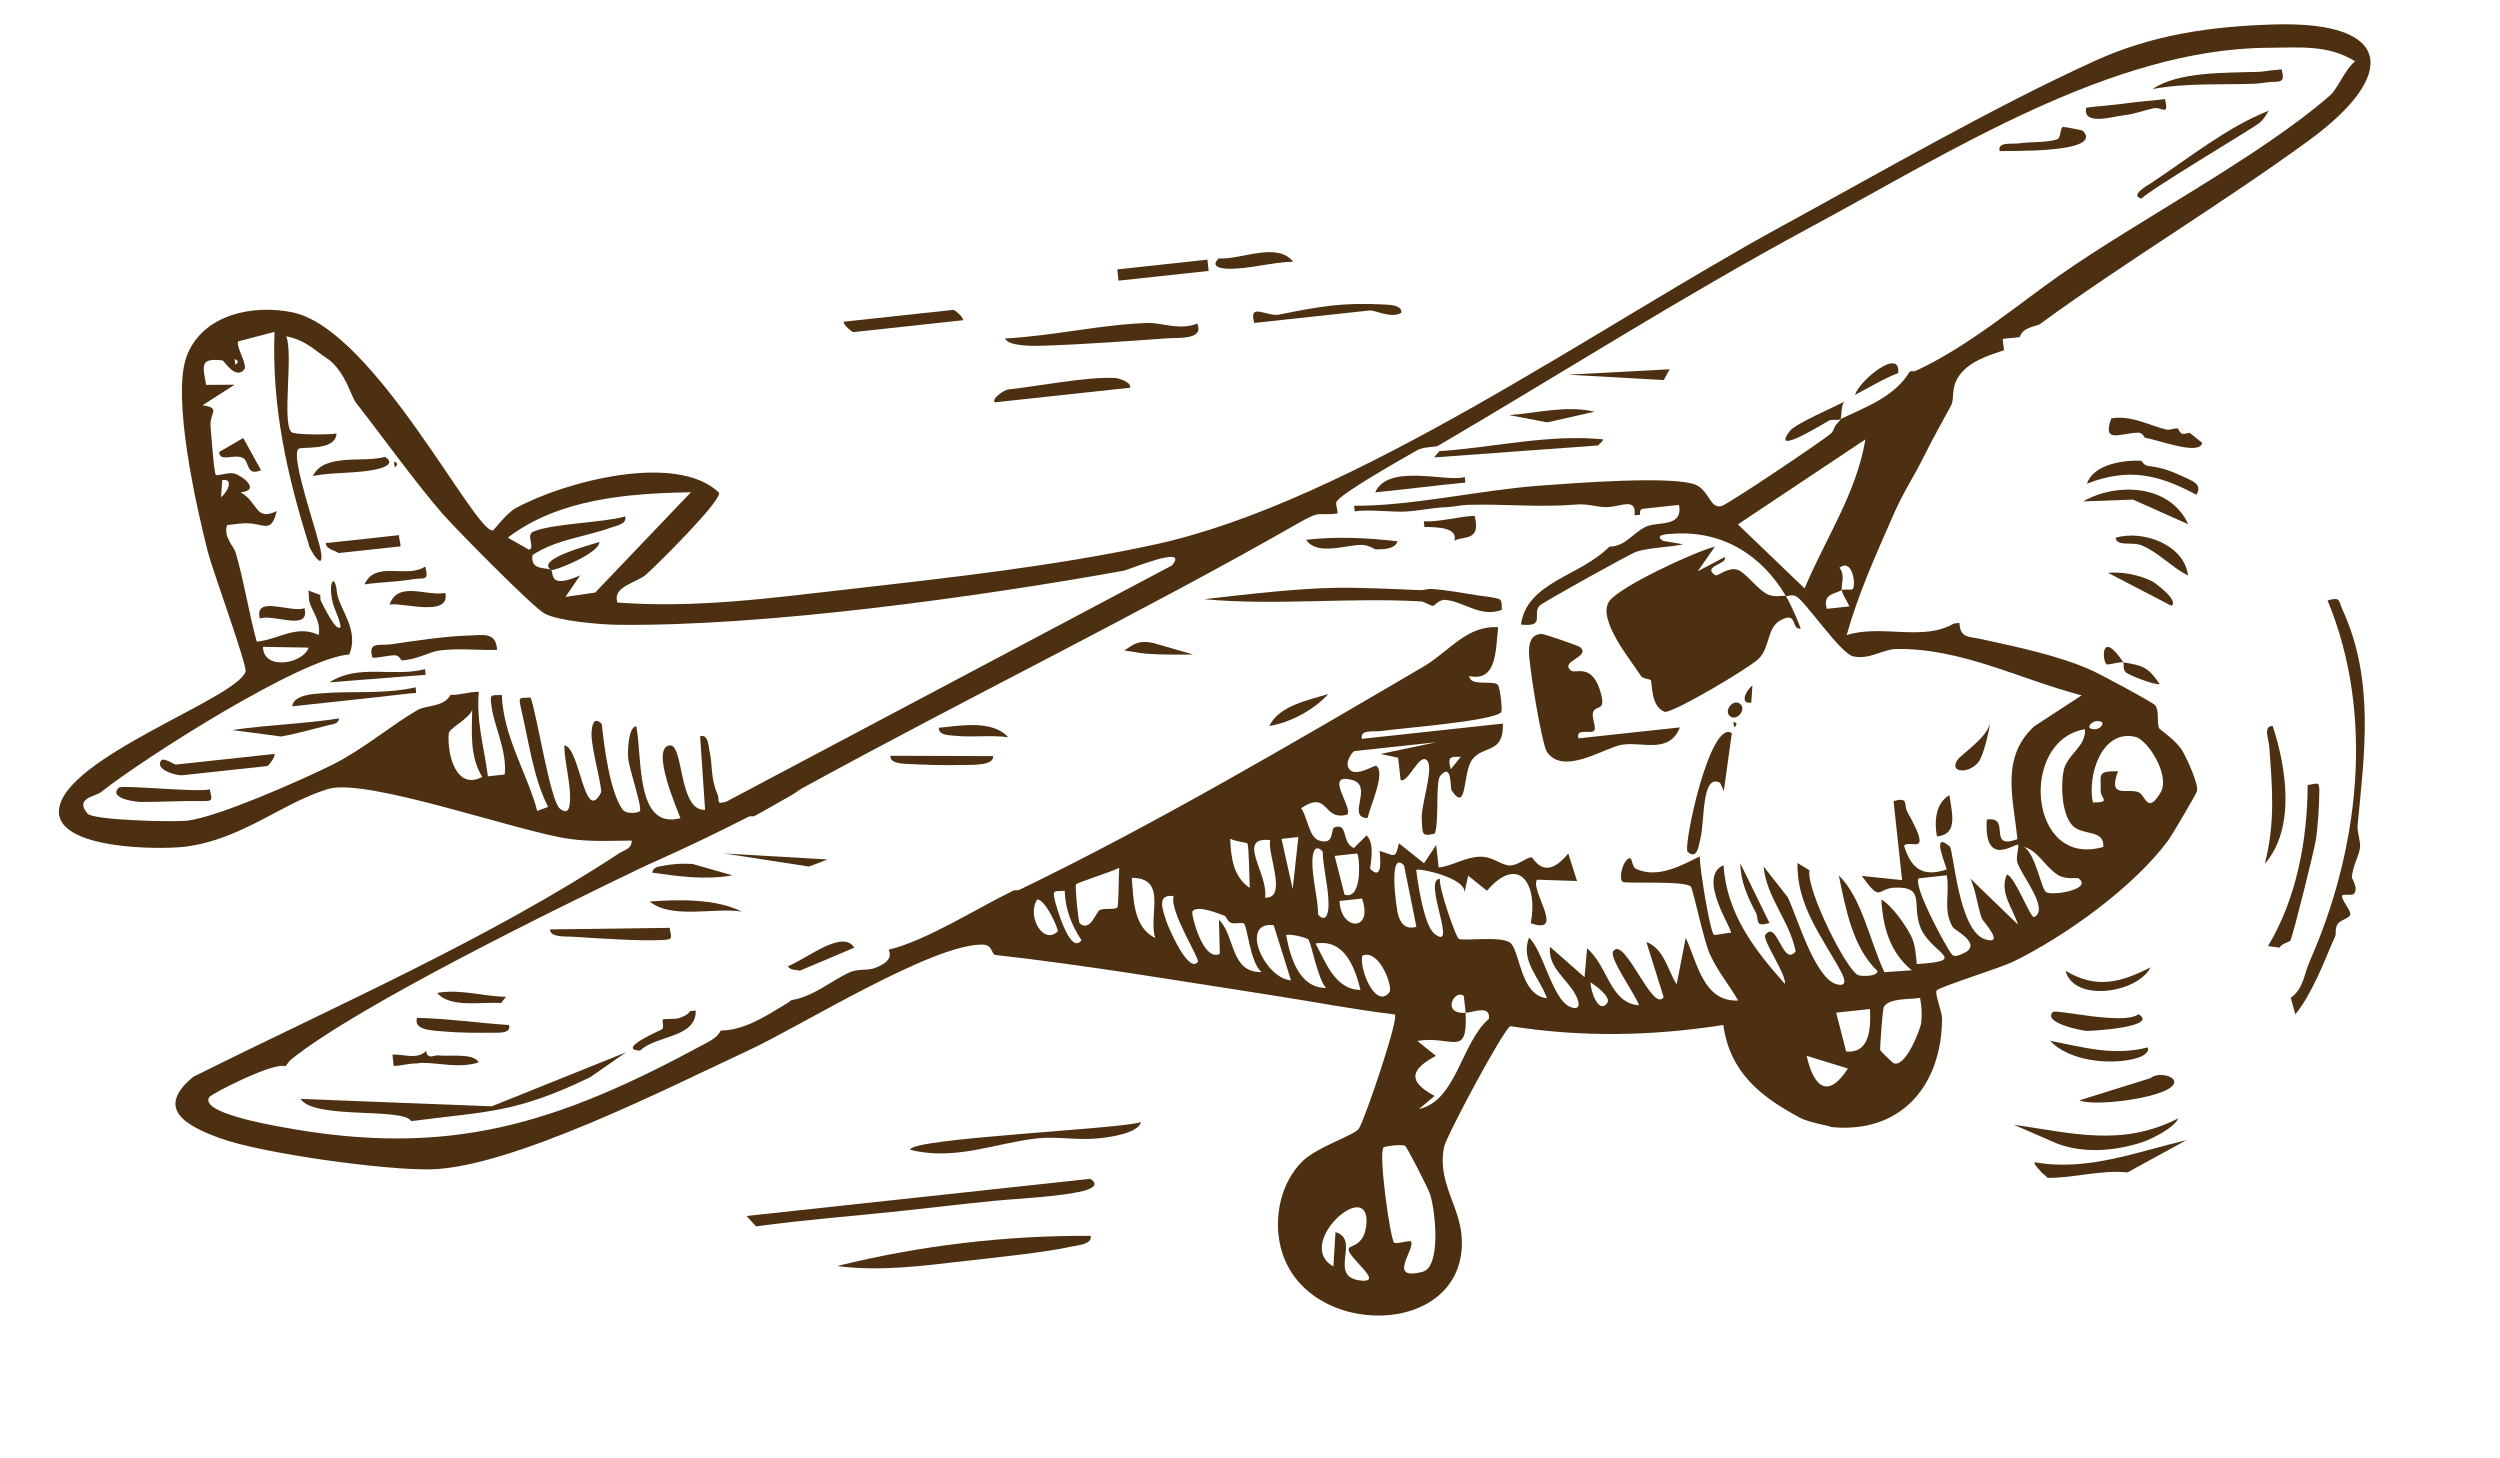 <svg width="144" height="84" viewBox="0 0 144 84" fill="none" xmlns="http://www.w3.org/2000/svg">
<path d="M106.231 23.139C106.019 23.428 106.103 23.902 106.011 24.149C105.852 24.225 105.534 24.144 105.361 24.219C105.233 24.276 101.847 26.407 103.126 24.793C103.435 24.404 105.715 23.412 106.231 23.139Z" fill="#4C3011"/>
<path d="M117.564 18.63C117.271 18.842 116.524 18.802 116.335 19.42C116.23 19.422 116.117 19.444 116.01 19.456C115.792 19.479 115.576 19.486 115.363 19.525C115.367 19.742 115.41 19.957 115.433 20.172C114.507 20.483 113.348 20.831 112.782 21.741C112.367 22.407 112.586 22.971 112.384 23.352C111.821 24.405 111.377 25.16 110.837 26.251C110.217 27.508 109.654 28.292 109.045 29.686C108.059 31.939 107.032 34.203 106.369 36.582C108.357 35.943 110.782 36.963 112.536 35.916C112.645 35.917 112.752 35.879 112.861 35.88C112.914 36.772 113.415 36.656 114.051 36.797C116.075 37.246 118.582 37.744 120.56 38.648C120.999 38.85 124.03 40.465 124.147 40.633C124.389 40.985 124.212 41.57 124.364 41.944C124.4 42.033 125.341 42.621 125.721 43.274C125.976 43.713 126.65 45.179 126.545 45.578C126.503 45.734 125.084 48.145 124.906 48.385C122.905 51.096 118.985 53.916 115.947 55.399C115.248 55.74 111.683 56.855 111.553 57.05C111.423 57.245 111.866 58.239 111.862 58.697C111.834 62.539 109.494 65.307 105.497 64.921C105.431 64.852 104.214 64.668 103.698 64.392C101.43 63.181 99.646 61.789 99.263 59.04C95.102 59.683 91.155 59.755 87.003 59.109C86.624 59.226 83.3 65.456 83.176 66.071C82.77 68.094 84.098 69.456 84.197 71.316C84.506 77.157 75.009 77.217 73.75 71.771C73.361 70.094 73.777 68.129 75.005 66.905C75.86 66.056 78.024 65.389 78.269 65.014C78.603 64.511 80.589 58.678 80.345 58.432C77.957 58.148 75.593 57.686 73.227 57.321C67.998 56.512 62.593 55.597 57.355 55.007C57.083 54.977 57.199 54.415 56.59 54.409C53.687 54.374 46.156 59.087 43.117 60.5C38.588 62.607 29.515 67.23 24.841 67.354C22.238 67.422 15.064 66.439 12.658 65.555C10.72 64.844 8.902 63.863 11.132 62.025C19.17 58.013 28.157 54.09 35.648 49.158C35.937 48.969 36.4 48.902 36.384 48.418C35.165 48.428 33.979 48.493 32.766 48.316C29.734 47.874 21.096 44.784 18.903 45.445C16.226 46.254 13.975 48.335 10.695 48.765C9.243 48.955 3.183 48.94 3.398 46.641C3.68 43.626 13.636 40.242 14.142 38.688C14.253 38.344 12.247 32.864 11.974 31.796C11.319 29.24 9.876 22.851 10.752 20.521C11.665 18.085 14.616 17.523 16.859 17.994C21.548 18.98 27.316 30.647 28.378 30.552C28.468 30.542 29.134 29.58 29.714 29.264C32.445 27.769 38.945 26.011 41.416 28.377C41.555 28.865 37.893 32.485 37.228 33.083C36.67 33.584 35.257 33.766 35.562 34.706C40.013 35.041 44.358 34.456 48.791 33.95C54.499 33.3 60.828 32.606 66.557 31.356C77.913 28.876 92.127 18.75 102.673 13.005C108.388 9.888 114.829 6.158 120.685 3.497C123.981 2 127.319 1.521 130.968 1.409C137.918 1.2 138.099 4.362 133.004 8.079C127.91 11.795 122.591 14.96 117.563 18.62L117.564 18.63ZM82.858 25.666C82.673 25.774 82.014 25.704 81.582 25.958C80.834 26.397 77.135 28.46 76.972 28.928C76.924 29.065 77.063 29.379 77.042 29.578C75.796 29.733 76.18 29.333 74.716 30.172C65.853 35.239 55.559 40.273 46.24 45.386C46.001 45.517 45.811 45.679 45.625 45.782C44.912 46.178 44.171 46.622 43.459 47.002C43.369 47.048 43.225 46.991 43.134 47.037C41.364 47.935 39.64 48.769 37.827 49.58C37.498 49.727 37.213 49.853 36.888 50.01C32.175 52.275 20.585 57.933 16.734 61.054C16.622 61.145 16.548 61.308 16.444 61.414C15.772 61.158 12.162 63.002 12.043 63.208C11.53 64.092 15.503 64.78 16.157 64.903C25.865 66.727 32.058 64.749 40.61 60.117C40.971 59.923 41.316 59.745 41.515 59.362C42.801 59.338 43.913 58.649 44.98 58.001C45.215 57.861 45.358 57.786 45.595 57.606C46.894 57.393 47.867 56.486 48.955 56C49.416 55.796 49.977 55.903 50.322 55.78C50.828 55.6 51.451 55.306 51.191 54.7C53.355 54.19 56.374 52.256 58.378 51.296C58.471 51.253 58.609 51.307 58.703 51.261C66.547 47.474 74.789 42.616 81.956 38.419C83.483 37.524 84.479 36.01 86.294 36.129C86.144 37.388 86.245 39.3 84.628 38.939C84.688 39.58 86.035 39.145 86.282 39.457C86.415 39.627 86.546 40.921 86.473 41.014C86.086 41.536 80.637 41.944 79.547 42.108C79.149 42.167 78.315 41.991 78.448 42.556L86.565 41.678C86.625 43.45 85.448 42.897 84.8 43.749C84.23 44.501 84.537 46.907 83.607 45.519C83.525 45.396 83.652 43.867 82.953 44.698C82.677 45.028 82.902 47.353 82.644 48.013C81.817 48.24 81.958 47.929 81.896 47.262C81.811 46.387 82.634 44.237 82.192 43.795C81.749 43.353 81.156 45.07 80.678 44.941L80.532 43.645L79.529 43.428L82.74 42.752L78.031 43.261C77.905 43.275 77.544 43.804 77.634 44.12C77.869 44.952 79.171 44.039 79.27 44.11C79.829 44.507 78.931 46.389 78.771 47.12C77.52 47.104 79.145 45.264 77.879 44.925C76.22 44.48 77.945 46.505 77.605 46.92C76.156 47.317 76.574 45.467 74.939 46.554C75.311 47.02 75.385 48.219 75.965 48.409C76.906 48.722 76.624 47.733 76.869 47.654C77.678 47.382 77.247 48.537 77.984 48.848L78.717 48.118C79.266 48.664 78.861 49.993 78.934 50.06C79.752 50.85 79.438 49.066 79.478 49.015C80.359 49.285 80.367 49.514 80.578 48.571L82.021 49.727L82.725 48.668L82.865 49.968C83.697 49.871 84.41 49.357 85.267 49.346C86.012 49.335 86.493 49.865 86.975 49.852C87.457 49.839 87.868 49.417 88.206 49.377C88.336 49.363 88.924 50.881 90.332 49.16L90.836 50.746L88.533 50.67C88.105 51.242 90.213 53.9 88.173 53.177C88.607 50.872 87.466 49.197 85.647 51.307L84.566 50.438L84.35 51.447C84.525 50.571 81.673 49.975 81.576 50.11C81.675 50.938 82.026 53.3 82.62 53.778C84.024 54.908 81.918 50.632 82.939 50.62C82.864 51.145 83.853 53.963 84.016 54.071C84.246 54.227 86.354 53.9 86.958 54.282C87.561 54.664 87.528 57.343 89.107 57.498C88.714 56.36 87.557 55.355 88.069 54.007C88.898 54.749 89.42 57.632 90.477 58.011C91.062 58.22 90.991 57.748 90.752 57.3C90.264 56.38 89.157 55.74 89.276 54.534L91.27 56.284L91.416 54.628C92.639 55.663 92.705 57.76 94.404 57.908C94.248 57.346 92.659 55.171 92.917 54.795C93.567 53.843 95.201 58.41 95.825 57.432L94.831 54.259C95.863 54.647 96.057 55.895 96.575 56.7L97.097 54.017C97.77 55.444 98.105 57.725 100.117 57.629C99.554 56.654 99.023 56.084 98.504 54.999C98.142 54.236 97.53 51.249 97.393 51.073C97.106 50.703 93.616 50.919 93.464 50.794C93.233 50.599 93.439 49.646 93.815 49.445C94.051 49.321 93.948 49.92 94.259 50.057C95.475 50.603 96.814 49.88 97.901 49.328C97.901 49.969 98.484 53.657 98.724 53.838C98.799 53.893 99.428 53.726 99.695 53.73C99.851 53.592 97.705 50.52 99.274 49.837C99.46 52.615 101.026 54.671 102.811 56.674C102.896 56.09 101.477 54.123 101.684 53.847C102.364 52.935 102.683 55.731 103.43 54.802C103.085 53.035 101.74 51.691 101.587 49.916L102.978 51.685C103.529 52.859 104.532 56.324 105.771 56.686C106.395 56.868 106.28 56.414 106.046 55.976C104.98 53.994 103.471 52.165 103.537 49.709L104.227 50.127C103.998 51.177 106.42 56.037 107.067 56.181C107.299 56.231 108.101 56.257 108.149 55.942C106.704 54.554 106.31 52.335 105.917 50.434C107.239 51.685 107.724 54.289 108.543 55.998L110.116 55.888C108.866 54.849 108.451 53.411 108.367 51.813C108.983 52.161 109.773 53.298 110.08 53.916C110.332 54.421 110.347 54.988 110.409 55.53C113.599 55.33 111.116 54.928 110.573 53.304C110.146 52.032 110.885 51.054 109.118 51.13C108.084 51.176 108.384 52.035 107.237 50.453L109.561 50.694L109.069 46.149C109.987 45.882 109.622 46.336 109.875 46.788C111.379 49.479 110.022 48.301 109.675 48.713C110.086 50.049 110.747 50.533 112.122 50.086C112.178 50.027 111.144 47.765 112.303 48.754C112.531 48.947 112.798 53.665 114.368 54.113C115.521 54.439 114.204 53.053 114.152 52.904C113.888 52.163 113.827 51.328 113.489 50.599L116.235 53.257C115.962 52.34 115.139 51.423 115.597 50.367C116.099 50.537 116.957 52.939 117.177 52.82C118.053 52.35 116.455 50.462 116.2 49.684C116.097 49.367 116.323 48.721 116.234 48.658C116.081 48.547 114.26 50.045 114.44 47.209C115.885 46.977 114.421 49.005 116.202 48.333C115.975 45.987 115.208 43.664 117.164 41.842L119.903 40.053C116.372 39.137 112.967 37.319 109.22 37.382C108.472 37.394 107.664 38.017 106.744 37.807C106 37.638 103.98 34.615 103.448 34.344C103.194 34.217 102.973 34.365 102.868 34.334C103.17 34.844 103.512 35.639 103.725 36.211C103.142 36.293 103.574 35.181 102.568 35.721C101.757 36.157 101.963 37.305 101.29 37.953C100.742 38.479 96.511 41.001 95.904 41.007C95.064 40.72 95.177 39.33 95.088 39.182C95.048 39.111 94.626 39.104 94.516 38.932C93.918 37.997 91.944 35.633 92.711 34.61C93.34 33.773 97.555 31.802 98.78 31.485L97.79 32.907L99.338 32.089C99.574 32.481 98 32.602 98.796 33.127C98.941 33.223 99.507 32.653 100.064 32.813C100.559 32.956 101.285 34.042 101.891 34.266C102.309 34.421 102.681 34.275 102.864 34.328C101.46 31.952 99.209 30.561 96.408 30.742C96.14 30.758 95.214 30.766 95.789 31.155L96.957 31.351C96.135 31.528 95.044 31.534 94.271 31.772C93.931 31.878 88.942 34.653 88.702 34.869C88.198 35.322 89.099 36.141 87.608 35.974C87.948 33.521 90.995 33.211 92.705 31.485C93.624 31.477 94.032 30.713 94.787 30.346C95.484 30.008 96.945 30.415 96.712 29.082L94.603 29.31C94.445 29.37 94.444 29.509 94.475 29.65L94.151 29.685C94.274 28.58 93.314 29.239 92.456 29.211C91.905 29.191 91.418 29.004 90.796 29.061C88.705 29.238 86.646 29.02 84.558 29.078C84.126 29.092 83.691 29.205 83.259 29.218C82.505 29.241 81.742 29.422 80.988 29.464C80.233 29.506 79.314 29.366 78.356 29.42C78.248 29.425 78.139 29.447 78.031 29.455L77.996 29.13C81.248 29.163 85.327 28.216 88.709 27.972C90.48 27.843 96.617 27.354 97.755 27.964C98.456 28.338 98.522 29.317 99.159 29.15C99.539 29.05 104.849 25.478 105.438 24.99C105.631 24.828 105.638 24.623 105.736 24.491C105.821 24.373 105.977 24.261 106.025 24.131C107.46 23.447 109.132 22.858 110.001 21.404C110.095 21.36 110.232 21.411 110.326 21.368C113.29 20.019 116.258 17.522 118.653 15.843C123.13 12.703 130.245 8.975 134.229 5.478C134.643 5.114 135.077 3.989 135.655 3.529C134.095 2.563 132.474 2.742 130.647 2.752C121.616 2.801 112.257 8.796 104.28 13.09C97.014 17.002 89.894 21.539 82.876 25.651L82.858 25.666ZM17.794 31.384C16.522 27.34 15.645 23.392 15.813 19.116L13.716 19.665C13.57 19.927 14.271 21.029 14.075 21.277C13.574 21.906 12.902 20.772 12.819 20.762C11.496 20.599 11.68 21.052 11.87 22.169L13.516 22.159L11.671 23.341C12.762 23.516 12.054 23.747 12.129 24.593C12.17 25.036 12.324 27.278 12.438 27.358C12.54 27.429 13.146 27.195 13.47 27.269C13.928 27.374 15.065 28.247 13.857 28.355C14.893 28.939 14.683 30.04 15.937 29.441C15.602 30.819 15.208 30.092 14.05 30.142C13.726 30.157 13.397 30.216 13.075 30.247C12.865 30.944 13.471 31.477 13.575 31.833C14.066 33.51 14.325 35.273 14.787 36.959C16.056 36.838 17.069 35.963 18.355 36.573C18.506 35.814 17.974 35.211 17.823 34.661C17.768 34.46 17.812 34.202 17.752 34.012L18.437 34.266C18.484 34.36 18.427 34.501 18.472 34.591C18.61 34.856 19.384 36.485 19.619 36.108C19.544 35.531 19.233 35.12 19.122 34.521C18.918 33.422 19.312 33.025 19.412 34.161C19.582 35.152 20.691 36.265 20.123 37.697C17.391 37.874 8.293 43.663 5.828 45.619C5.465 45.908 4.296 45.953 5.036 46.862C5.347 47.246 9.988 47.366 10.816 47.266C12.575 47.056 17.415 44.913 19.165 44.04C20.915 43.167 22.581 41.737 24.077 40.882C24.535 40.622 25.576 40.736 25.953 40.022C26.452 40.05 27.054 39.84 27.578 39.846C27.43 41.585 27.881 43.019 28.104 44.717L29.072 44.612C29.213 43.203 28.449 41.856 28.299 40.593C28.223 39.947 28.288 40.065 28.905 40.028C28.996 42.448 30.33 44.45 30.946 46.708L31.572 46.479C30.706 44.797 30.45 42.636 29.988 40.703C29.837 40.069 30.012 40.227 30.562 40.178C30.944 41.221 31.68 46.079 32.242 46.567C32.746 47.003 32.827 46.471 32.837 46.017C32.856 45.041 32.519 43.927 32.503 42.93C33.42 43.051 33.645 47.533 34.616 45.657C34.722 45.451 34.047 43.075 34.071 42.257C34.084 41.806 34.194 41.212 34.666 41.71C34.79 42.982 35.128 45.592 35.85 46.615C36.079 46.938 36.779 46.813 36.852 46.727C37.017 46.525 36.252 44.339 36.185 43.696C36.152 43.383 36.159 41.9 36.647 41.824C37.012 43.59 36.572 47.815 39.193 47.128C38.987 46.562 37.462 43.071 38.575 42.934C39.393 42.833 39.072 46.74 40.613 46.645L40.326 42.41C40.801 42.27 40.804 42.963 40.876 43.297C41.054 44.119 40.917 44.805 41.334 45.766C41.482 46.105 41.183 46.377 41.853 46.166L67.501 32.572C68.575 31.322 64.981 32.828 64.739 32.871C56.294 34.392 44.055 36.09 35.563 35.988C34.588 35.975 32.134 35.777 31.349 35.33C30.652 34.931 26.222 30.437 25.467 29.565C23.836 27.68 21.919 24.995 20.509 23.204C20.242 22.865 20.033 21.875 19.289 21.038C18.997 20.712 18.855 20.674 18.569 20.459C17.871 19.936 17.392 19.55 16.485 19.369C16.908 20.366 16.228 24.354 16.786 24.886C16.965 25.057 18.939 25.044 19.385 24.973C19.318 26.025 17.326 25.692 17.18 25.862C16.731 26.39 18.331 30.793 18.489 31.795C18.677 32.981 17.901 31.77 17.777 31.383L17.794 31.384ZM13.517 20.683L13.553 21.008C13.752 20.878 13.74 20.767 13.517 20.683ZM12.799 27.657L12.734 28.64C13.195 28.255 13.429 27.53 12.799 27.657ZM31.744 32.831C31.921 32.953 31.533 33.985 33.414 33.141L32.572 34.382L34.281 34.132L39.8 28.351C36.181 28.423 32.209 28.715 29.251 30.967L30.466 31.661C30.847 31.594 30.279 30.81 30.71 30.625C31.831 30.146 34.711 30.117 36.009 29.747C36.136 30.197 35.485 30.28 35.169 30.397C33.691 30.931 32.071 31.06 30.671 31.968C30.542 32.905 31.477 32.65 31.747 32.831C30.75 32.183 34.352 31.297 34.525 31.219C34.518 31.887 31.881 32.918 31.747 32.831L31.744 32.831ZM107.448 25.309L100.104 30.205L103.945 33.892C105.138 31.032 106.933 28.418 107.448 25.305L107.448 25.309ZM17.776 37.303L15.148 37.258C15.167 38.65 17.466 38.234 17.776 37.303ZM27.779 44.752C27.052 43.591 27.176 42.184 27.2 40.883C27.044 41.39 25.875 41.944 25.848 42.242C25.744 43.352 26.226 45.561 27.779 44.752ZM106.089 33.992C105.613 34.248 104.987 34.2 105.222 35.069L106.519 34.929C106.405 34.603 106.157 34.347 106.089 33.992C106.235 33.914 106.676 34.014 106.732 33.92C106.9 33.622 106.695 32.149 105.952 32.699C106.312 33.14 106.031 33.673 106.092 33.995L106.089 33.992ZM84.139 43.594C83.45 43.573 83.398 43.641 83.562 44.31L84.139 43.594ZM121.031 41.575C120.55 41.39 120.185 41.874 120.418 41.963C120.899 42.148 121.264 41.665 121.031 41.575ZM120.09 42.002C116.268 42.649 116.845 50.048 121.152 48.781C121.209 47.723 119.94 48.182 119.349 47.523C118.759 46.863 118.693 45.253 118.859 44.413C119.045 43.456 120.182 43.001 120.09 42.002ZM123.012 42.449C121.063 41.969 120.217 44.664 120.55 46.223C121.641 46.223 120.988 45.988 121.001 45.559C121.022 44.6 120.768 44.407 121.999 44.426C121.385 46.037 122.533 45.374 123.189 45.635C123.57 45.788 123.689 46.945 124.446 45.654C125.03 44.663 123.711 42.62 123.012 42.449ZM71.847 48.572C71.807 48.536 71.101 48.455 70.859 48.31C70.906 49.39 71.022 50.488 71.984 51.144C71.966 50.804 71.942 48.66 71.847 48.575L71.847 48.572ZM73.161 48.387C71.154 48.186 73.086 50.338 72.866 51.706C74.19 51.763 72.99 49.204 73.161 48.387ZM74.786 48.214L73.815 48.319L74.459 51.202L74.786 48.214ZM64.469 49.987C64.068 50.201 62.055 50.833 61.978 50.943C61.913 51.036 62.105 53.116 62.191 53.188C62.796 53.702 63.133 52.528 63.344 52.42C63.612 52.282 64.219 52.42 64.36 52.27C64.44 52.186 64.429 50.383 64.469 49.987ZM76.188 49.049C75.732 48.566 75.601 49.119 75.594 49.6C75.574 50.572 75.908 51.689 75.927 52.687C76.384 53.17 76.515 52.617 76.522 52.136C76.542 51.164 76.207 50.046 76.188 49.049ZM66.546 54.029C66.109 52.785 67.289 50.56 65.192 50.566C65.287 51.779 65.277 53.424 66.546 54.029ZM78.173 49.16L76.876 49.3L77.447 51.536C78.524 51.867 78.302 49.264 78.173 49.16ZM61.328 51.309C60.762 51.364 60.612 51.2 60.753 51.835C60.816 52.111 61.624 55.054 62.293 54.16C61.73 53.301 61.352 52.355 61.328 51.313L61.328 51.309ZM60.923 53.648C61 53.57 60.224 51.8 59.745 51.809C59.12 52.751 60.091 54.464 60.923 53.648ZM80.874 49.854C79.936 48.871 80.442 52.392 80.525 52.679C80.686 53.227 80.975 53.554 81.584 53.383L80.874 49.854ZM67.6 51.614C66.589 51.48 66.982 52.434 67.181 53.06C67.276 53.365 68.446 56.125 68.999 55.401C69.123 55.24 67.331 52.446 67.603 51.614L67.6 51.614ZM70.55 52.752C70.126 52.607 68.993 52.121 68.684 52.487C68.582 52.609 69.293 55.445 70.26 54.94L70.213 52.979C71.16 53.895 70.849 56.036 72.675 55.993C72.027 55.528 71.845 53.358 71.653 53.195C71.541 53.098 71.066 53.265 70.85 53.127C70.684 53.02 70.608 52.772 70.55 52.755L70.55 52.752ZM78.453 51.756L77.16 51.896C77.205 53.623 79.126 53.695 78.453 51.756ZM73.363 53.289C71.382 53.06 72.811 56.34 74.361 56.469L73.363 53.289ZM119.707 50.587C119.657 50.553 118.964 50.674 118.532 50.395C117.773 49.906 117.365 48.96 116.563 48.784C117.247 49.121 117.569 51.246 117.868 51.394C118.299 51.611 120.589 51.202 119.707 50.584L119.707 50.587ZM75.366 54.121C75.27 54 74.184 53.743 74.083 53.872C74.313 55.116 74.816 56.909 76.377 56.905C75.879 56.344 75.557 54.37 75.362 54.122L75.366 54.121ZM78.365 57.019C78.039 55.736 77.457 54.063 75.778 54.346C76.349 55.399 76.891 57.007 78.365 57.019ZM112.131 50.417L110.513 50.592C110.226 51.07 111.805 53.972 112.181 54.593C112.461 55.052 112.472 55.209 113.109 54.907C114.229 54.375 112.585 53.583 112.48 53.403C111.897 52.418 112.322 51.484 112.134 50.416L112.131 50.417ZM80.021 57.168C80.271 56.862 79.445 54.64 78.48 55.041C78.246 55.68 79.205 58.167 80.021 57.168ZM84.418 58.337C84.402 58.013 84.341 57.688 84.313 57.365C83.778 56.946 82.994 58.428 84.418 58.337C84.553 60.988 83.627 59.625 81.637 59.956L82.71 60.816C81.275 61.586 81.022 62.264 82.634 63.125L81.733 63.88C83.906 63.398 84.154 60.068 85.763 58.681C85.846 57.864 84.894 58.308 84.414 58.337L84.418 58.337ZM92.57 57.784C92.828 57.441 91.94 56.794 91.618 56.582C91.614 57.128 92.092 58.418 92.57 57.784ZM110.6 57.479C110.032 57.58 108.794 57.464 108.501 58.015C108.444 58.123 108.275 60.301 108.302 60.485C108.307 60.537 109.008 61.208 109.056 61.229C109.724 61.574 110.629 59.3 110.668 58.869C110.712 58.397 110.683 57.94 110.596 57.476L110.6 57.479ZM107.711 58.12L105.764 58.33L106.338 60.566C107.739 60.694 107.758 59.137 107.711 58.12ZM106.437 61.545L104.064 60.815C104.467 62.629 105.298 63.322 106.437 61.545ZM80.926 65.999C80.76 65.892 79.758 66.02 79.694 66.089C79.38 66.439 80.086 71.392 80.299 71.573C80.415 71.669 80.996 71.481 81.244 71.49C81.651 71.788 79.781 73.828 81.941 73.256C83.034 72.967 82.674 69.662 82.358 68.747C82.252 68.442 81.057 66.083 80.93 65.998L80.926 65.999ZM77.695 71.894C77.785 71.729 78.626 71.75 78.707 70.46C78.871 67.789 74.507 71.66 76.803 72.95L76.924 70.968C78.411 71.405 76.43 73.543 78.379 73.759C79.843 73.92 77.453 72.334 77.697 71.89L77.695 71.894Z" fill="#4C3011"/>
<path d="M133.033 55.383C135.873 48.965 136.81 41.207 134.069 34.584C134.837 34.366 134.692 34.599 134.937 35.138C136.776 39.16 136.201 43.364 135.797 47.53C135.76 47.918 135.982 48.453 135.937 48.829C135.88 49.302 135.54 49.809 135.463 50.524C135.457 50.591 135.883 51.215 135.568 51.499C135.472 51.585 134.97 51.495 134.922 51.569C134.802 51.766 135.374 52.378 135.379 52.641C135.385 52.903 134.787 52.971 134.633 53.25C134.48 53.53 134.568 53.8 134.517 53.91C134.156 54.702 133.837 55.552 133.463 56.322C133.116 57.037 132.723 57.803 132.211 58.427L131.947 57.472C132.694 56.935 132.687 56.169 133.037 55.386L133.033 55.383Z" fill="#4C3011"/>
<path d="M62.793 67.9C63.362 68.239 62.853 68.488 62.382 68.602C60.943 68.945 58.729 69.023 57.171 69.178C55.428 69.35 53.751 69.555 52.009 69.74C49.188 70.044 46.364 70.254 43.546 70.638L42.995 70.04L62.796 67.9L62.793 67.9Z" fill="#4C3011"/>
<path d="M62.818 71.184C62.938 71.688 62.023 71.731 61.67 71.811C60.31 72.129 57.137 72.456 55.598 72.632C53.137 72.912 50.682 73.252 48.224 72.923C52.968 71.746 57.924 71.155 62.815 71.185L62.818 71.184Z" fill="#4C3011"/>
<path d="M65.723 64.631C65.547 65.284 63.943 65.494 63.374 65.559C62.072 65.706 60.923 65.442 59.753 65.569C57.349 65.832 55.013 66.88 52.431 66.229C52.359 65.559 64.668 65.031 65.726 64.63L65.723 64.631Z" fill="#4C3011"/>
<path d="M66.169 18.604C66.86 18.585 68.028 19.05 68.962 18.631C69.375 19.585 67.889 19.44 67.234 19.488C64.99 19.648 62.302 19.844 60.074 19.913C59.635 19.928 58.085 19.971 57.889 19.496C60.603 19.36 63.471 18.678 66.168 18.601L66.169 18.604Z" fill="#4C3011"/>
<path d="M131.303 54.584L130.636 54.495C132.283 51.766 132.912 48.364 132.92 45.214C133.478 45.148 133.598 44.954 133.593 45.605C133.588 46.375 133.51 47.669 133.387 48.408C133.273 49.088 132.086 53.865 131.921 54.191C131.897 54.24 131.393 54.357 131.306 54.587L131.303 54.584Z" fill="#4C3011"/>
<path d="M117.6 67.557C117.616 67.493 117.081 67.048 117.205 66.945C120.222 67.484 123.051 66.35 125.933 65.673L122.541 67.532C121.021 67.371 119.441 67.861 117.96 67.844C117.9 67.843 117.73 67.602 117.599 67.554L117.6 67.557Z" fill="#4C3011"/>
<path d="M64.21 21.771C64.487 21.784 65.188 22.037 65.092 22.333L57.3 23.175C57.088 22.945 57.886 22.454 58.042 22.438C59.826 22.245 62.564 21.692 64.21 21.771Z" fill="#4C3011"/>
<path d="M72.243 18.601C71.898 17.39 72.988 18.258 73.667 18.122C75.997 17.653 77.308 17.41 79.768 17.541C80.066 17.559 80.758 17.576 80.719 18.011C80.138 18.376 79.193 17.85 78.901 17.882L72.246 18.601L72.243 18.601Z" fill="#4C3011"/>
<path d="M55.477 18.445L49.148 19.129C49.093 19.135 48.59 18.745 48.59 18.532L54.92 17.847C54.975 17.841 55.477 18.231 55.477 18.445Z" fill="#4C3011"/>
<path d="M69.548 14.955L64.356 15.516L64.426 16.166L69.618 15.605L69.548 14.955Z" fill="#4C3011"/>
<path d="M74.488 15.072C73.285 15.1 71.925 15.503 70.749 15.479C70.267 15.469 69.715 15.341 70.198 14.885C71.486 14.972 73.55 13.908 74.485 15.072L74.488 15.072Z" fill="#4C3011"/>
<path d="M125.469 64.412C125.25 64.972 123.86 65.645 123.342 65.809C121.787 66.299 120.054 66.447 118.51 65.878L115.989 64.783C119.301 65.256 122.231 66.084 125.469 64.415L125.469 64.412Z" fill="#4C3011"/>
<path d="M130.457 49.747C131.066 47.318 130.884 45.421 130.709 42.985C130.68 42.59 130.338 41.802 130.909 41.819C131.694 44.223 132.234 47.698 130.46 49.747L130.457 49.747Z" fill="#4C3011"/>
<path d="M123.347 26.542C123.421 26.675 123.56 26.811 123.707 26.832C124.682 26.966 125.017 27.121 125.94 27.54C126.414 27.759 126.84 27.956 126.511 28.498C124.329 27.323 122.594 26.929 120.206 27.861C120.59 26.731 122.326 26.491 123.347 26.539L123.347 26.542Z" fill="#4C3011"/>
<path d="M124.793 24.745C124.962 24.783 125.238 24.661 125.443 24.675C125.644 25.041 125.662 25.033 126.128 24.93L126.848 25.509C126.686 26.263 124.355 25.342 123.532 25.21C123.483 25.061 123.319 24.918 123.172 24.921C122.148 24.936 121.064 25.589 121.61 24.1C122.781 23.891 123.884 24.548 124.796 24.745L124.793 24.745Z" fill="#4C3011"/>
<path d="M119.778 63.377L123.89 62.094C124.246 61.766 125.204 61.935 125.237 62.3C125.312 63.176 120.651 63.785 119.779 63.38L119.778 63.377Z" fill="#4C3011"/>
<path d="M126.036 30.193L122.859 28.777L119.991 28.88C121.932 27.773 124.989 27.893 126.04 30.192L126.036 30.193Z" fill="#4C3011"/>
<path d="M123.177 58.417C124.39 59.144 120.547 59.392 120.184 59.379C119.9 59.367 117.646 58.913 118.243 58.293C118.414 58.114 122.347 59.069 123.177 58.417Z" fill="#4C3011"/>
<path d="M123.713 60.331C123.848 60.734 123.144 60.939 122.878 61C121.439 61.343 119.157 61.1 118.09 59.953C120.026 60.319 121.693 60.839 123.713 60.331Z" fill="#4C3011"/>
<path d="M126.027 33.149C125.092 32.678 124.389 31.863 123.409 31.433C122.795 31.164 121.956 31.521 121.857 30.973C123.424 30.505 125.826 31.376 126.027 33.146L126.027 33.149Z" fill="#4C3011"/>
<path d="M123.983 33.492C124.063 33.529 125.556 34.597 125.072 34.893L121.418 32.993C122.288 32.925 123.199 33.11 123.983 33.492Z" fill="#4C3011"/>
<path d="M123.871 55.719C123.161 57.18 119.472 57.782 118.972 55.916C120.747 56.987 122.161 56.588 123.871 55.719Z" fill="#4C3011"/>
<path d="M122.304 38.15C123.413 38.34 123.714 38.392 124.402 39.406C124.04 39.465 122.561 38.859 122.434 38.715C122.258 38.517 122.356 38.233 122.304 38.15C122.053 38.108 121.41 38.333 121.329 38.256C121.072 38.004 121.017 36.222 122.304 38.15Z" fill="#4C3011"/>
<path d="M23.683 64.573C23.199 63.774 18.113 64.501 17.306 63.297L28.328 63.723L36.059 60.612L33.985 62.053C29.683 64.122 28.17 63.996 23.68 64.577L23.683 64.573Z" fill="#4C3011"/>
<path d="M81.787 33.993C81.995 34.003 82.228 33.912 82.437 33.923C83.18 33.961 84.323 34.166 85.103 34.292C85.538 34.363 85.986 34.371 86.401 34.53C86.53 34.66 86.487 34.934 86.505 35.127C85.283 35.591 84.357 34.658 83.254 34.554C82.889 34.521 82.618 34.906 82.539 34.898C82.337 34.883 82.055 34.654 81.854 34.643C77.705 34.401 73.505 34.895 69.358 34.515C71.722 34.246 74.62 33.893 77.005 33.856C78.338 33.837 80.416 33.931 81.787 33.993Z" fill="#4C3011"/>
<path d="M38.571 53.444C38.654 54.023 38.811 54.115 38.157 54.146C36.768 54.214 34.442 54.045 32.969 53.954C32.618 53.933 31.67 54.009 31.684 53.534L38.571 53.444Z" fill="#4C3011"/>
<path d="M57.202 43.551C57.262 44.139 55.845 44.046 55.456 44.062C54.542 44.095 53.173 44.052 52.241 44.002C51.943 43.984 51.251 43.967 51.289 43.532L57.199 43.551L57.202 43.551Z" fill="#4C3011"/>
<path d="M24.022 58.626C25.822 58.675 27.535 58.92 29.32 59.043C29.462 59.59 28.588 59.471 28.227 59.483C27.598 59.502 26.354 59.482 25.749 59.426C24.988 59.353 23.795 59.384 24.019 58.627L24.022 58.626Z" fill="#4C3011"/>
<path d="M47.665 49.506L46.598 49.914L41.721 49.162L47.665 49.506Z" fill="#4C3011"/>
<path d="M38.184 49.87C38.744 49.76 39.322 49.724 39.892 49.764L42.182 50.42C40.64 50.696 39.089 50.482 37.569 50.265C37.626 49.94 37.91 49.922 38.184 49.87Z" fill="#4C3011"/>
<path d="M40.072 58.206C40.126 59.795 37.782 59.617 36.867 60.518C35.468 60.44 38.015 59.365 38.125 59.291C38.266 59.197 38.14 58.76 38.161 58.742C38.279 58.643 38.88 58.733 39.136 58.636C39.376 58.544 39.597 58.468 39.75 58.241L40.075 58.206L40.072 58.206Z" fill="#4C3011"/>
<path d="M37.421 51.928C39.1 51.803 41.199 51.757 42.73 52.505C41.148 52.258 38.693 52.961 37.421 51.928Z" fill="#4C3011"/>
<path d="M80.499 31.174C80.362 31.642 79.63 31.652 79.234 31.639C79.151 31.635 78.848 31.385 78.411 31.386C77.504 31.389 75.847 32.022 75.234 31.092C76.98 30.887 78.762 30.98 80.496 31.177L80.499 31.174Z" fill="#4C3011"/>
<path d="M84.936 29.711C85.339 31.242 84.227 30.84 83.777 31.151C83.977 30.354 82.739 30.37 82.047 30.352L82.012 30.027C82.856 30.084 84.013 29.749 84.933 29.712L84.936 29.711Z" fill="#4C3011"/>
<path d="M24.558 60.537C24.555 60.695 24.598 60.793 24.758 60.841C24.898 60.885 25.082 60.77 25.239 60.789C25.86 60.873 27.243 60.628 27.58 61.19C26.459 61.555 25.348 61.218 24.299 61.219C24.191 61.218 24.083 61.256 23.974 61.255C23.546 61.248 23.102 61.398 22.675 61.395L22.605 60.745C23.291 60.714 24.009 61.057 24.551 60.535L24.558 60.537Z" fill="#4C3011"/>
<path d="M58.074 42.464C57.079 42.328 56.015 42.482 55.031 42.382C54.711 42.347 54.047 42.37 54.077 41.919C55.268 41.807 57.158 41.441 58.074 42.467L58.074 42.464Z" fill="#4C3011"/>
<path d="M29.148 57.415L28.859 57.775C27.775 57.691 25.914 58.083 25.183 57.189C26.528 56.955 27.815 57.395 29.148 57.415Z" fill="#4C3011"/>
<path d="M64.76 37.474C65.332 37.074 65.615 36.862 66.439 37.039L68.723 37.7C67.863 37.711 66.95 37.717 66.092 37.659C65.645 37.628 65.202 37.518 64.757 37.474L64.76 37.474Z" fill="#4C3011"/>
<path d="M73.11 41.821C73.669 40.643 75.371 40.331 76.516 39.974C75.66 40.901 74.355 41.604 73.11 41.821Z" fill="#4C3011"/>
<path d="M45.379 55.66C46.521 55.191 48.549 53.513 49.204 54.586L46.064 55.915C45.865 55.841 45.558 55.92 45.379 55.66Z" fill="#4C3011"/>
<path d="M96.763 41.897C96.152 43.446 94.606 42.709 93.433 42.895C92.421 43.054 90.068 44.705 89.106 43.313C88.806 42.879 88.02 38.138 88.071 37.419C88.104 36.936 88.221 36.558 88.785 36.511C88.902 36.498 90.916 37.194 91.007 37.27C91.676 37.838 89.789 38.079 90.496 38.63C90.748 38.826 91.757 38.129 92.234 40.02C92.482 41.002 91.891 40.586 91.757 41.048C91.672 41.33 91.958 41.901 91.829 42.076C91.654 42.312 90.741 41.901 90.921 42.529L96.763 41.897Z" fill="#4C3011"/>
<path d="M99.754 42.231L99.292 45.559L99.073 45.086C97.984 44.533 98.21 47.346 97.935 48.335C97.859 48.606 97.784 49.578 97.209 49.068C96.925 48.816 98.494 41.371 99.754 42.231Z" fill="#4C3011"/>
<path d="M101.922 53.161C101.017 53.429 101.368 52.991 101.117 52.525C100.652 51.661 100.253 50.741 100.243 49.733L101.922 53.161Z" fill="#4C3011"/>
<path d="M111.566 48.177C111.415 47.355 111.471 46.258 112.289 45.801C112.379 46.659 112.873 48.072 111.566 48.177Z" fill="#4C3011"/>
<path d="M113.967 43.887C113.409 44.595 112.266 44.518 112.737 43.79C112.968 43.436 114.492 42.483 114.635 41.612C114.568 42.152 114.244 43.532 113.966 43.884L113.967 43.887Z" fill="#4C3011"/>
<path d="M100.229 40.54C100.621 40.856 100.045 41.572 99.652 41.256C99.26 40.941 99.836 40.224 100.229 40.54Z" fill="#4C3011"/>
<path d="M100.875 40.463C100.244 40.591 100.478 39.865 100.939 39.48L100.875 40.463Z" fill="#4C3011"/>
<path d="M99.847 41.564C100.069 41.648 100.081 41.759 99.882 41.889L99.847 41.564Z" fill="#4C3011"/>
<path d="M130.69 6.373C130.643 6.391 130.438 6.897 130.033 7.164C129.047 7.813 123.697 11.021 123.354 11.436C122.61 11.267 123.756 10.646 123.906 10.545C126.081 9.103 128.299 7.309 130.69 6.373Z" fill="#4C3011"/>
<path d="M82.894 25.99C86.04 25.775 89.2 24.993 92.35 25.307C92.315 25.445 92.049 25.629 92.056 25.657L82.607 26.347L82.897 25.99L82.894 25.99Z" fill="#4C3011"/>
<path d="M130.12 4.137C130.444 4.125 130.77 4.04 131.095 4.031C131.203 4.029 131.311 3.995 131.419 3.996C131.668 4.896 131.266 4.641 130.515 4.751C130.305 4.784 130.078 4.815 129.865 4.822C127.921 4.897 126.006 4.762 123.988 5.128C125.501 4.103 128.214 4.208 130.12 4.137Z" fill="#4C3011"/>
<path d="M84.369 27.471L84.404 27.796C82.676 27.96 80.939 28.191 79.212 28.358C79.958 26.66 83.412 27.808 84.369 27.474L84.369 27.471Z" fill="#4C3011"/>
<path d="M119.977 7.534C121.225 8.856 115.561 8.672 115.18 8.704C115.044 8.146 115.884 8.315 116.272 8.26C116.952 8.16 117.932 8.225 118.495 8.02C118.738 7.931 118.632 7.341 118.839 7.312C118.927 7.303 119.937 7.496 119.978 7.537L119.977 7.534Z" fill="#4C3011"/>
<path d="M122.436 5.954C123.188 5.849 123.955 5.803 124.707 5.708C124.939 6.755 124.549 6.126 124.016 6.243C123.457 6.366 122.95 6.569 122.359 6.636C121.686 6.709 119.958 7.264 120.162 6.203C120.914 6.102 121.682 6.061 122.433 5.957L122.436 5.954Z" fill="#4C3011"/>
<path d="M91.839 23.715L89.121 24.328L86.939 23.913C88.572 23.785 90.217 23.335 91.838 23.712L91.839 23.715Z" fill="#4C3011"/>
<path d="M96.173 21.271L95.829 21.893L90.299 21.581L96.173 21.271Z" fill="#4C3011"/>
<path d="M106.845 22.744C107.129 21.878 109.489 19.983 109.336 21.489C108.577 21.765 107.521 22.401 106.845 22.744Z" fill="#4C3011"/>
<path d="M21.455 37.885C21.167 36.92 21.885 37.207 22.506 37.114C23.887 36.909 25.718 36.635 27.079 36.603C27.8 36.584 28.588 36.387 28.629 37.435C27.527 37.462 26.457 37.328 25.348 37.464C24.692 37.541 24.046 38.009 23.112 38.035C23.059 37.886 22.903 37.745 22.752 37.745C22.328 37.745 21.877 37.895 21.452 37.885L21.455 37.885Z" fill="#4C3011"/>
<path d="M23.937 39.589L23.972 39.914C23.514 39.937 22.406 40.083 21.863 40.142L16.833 40.685C16.909 40.013 18.068 39.97 18.543 39.932C20.264 39.792 22.176 39.996 23.94 39.589L23.937 39.589Z" fill="#4C3011"/>
<path d="M22.989 30.822C22.961 31.019 23.107 31.329 23.059 31.472L19.488 31.858C19.433 31.742 18.754 31.658 18.769 31.282L22.99 30.825L22.989 30.822Z" fill="#4C3011"/>
<path d="M25.65 34.151C25.952 35.574 23.201 34.691 22.439 34.82C22.933 33.428 24.6 34.376 25.65 34.151Z" fill="#4C3011"/>
<path d="M24.482 38.544L24.517 38.869L18.979 39.303C20.659 38.214 22.636 39.02 24.482 38.544Z" fill="#4C3011"/>
<path d="M24.497 32.632C24.728 33.524 24.406 33.253 23.761 33.365C22.854 33.523 21.904 33.526 20.995 33.661C21.623 32.258 23.43 33.345 24.494 32.632L24.497 32.632Z" fill="#4C3011"/>
<path d="M15.811 43.423C15.86 43.631 15.452 44.119 15.394 44.125L10.523 44.652C10.143 44.693 8.893 44.322 9.284 43.803C9.431 43.609 10.041 44.05 10.128 44.04L15.808 43.426L15.811 43.423Z" fill="#4C3011"/>
<path d="M12.094 45.468C12.16 46.016 12.352 46.153 11.7 46.142C10.459 46.121 9.307 46.197 8.09 46.193C7.909 46.193 6.224 46.02 6.831 45.376C7.011 45.186 11.309 45.658 12.094 45.465L12.094 45.468Z" fill="#4C3011"/>
<path d="M19.532 41.377C19.486 41.71 19.183 41.707 18.917 41.772C18.014 41.994 17.115 42.253 16.197 42.424L13.366 42.05C15.401 41.751 17.499 41.698 19.532 41.38L19.532 41.377Z" fill="#4C3011"/>
<path d="M22.171 26.315C22.74 26.658 22.228 26.904 21.759 27.014C20.619 27.288 19.201 27.185 18.019 27.415C18.683 26.074 20.928 26.676 22.167 26.315L22.171 26.315Z" fill="#4C3011"/>
<path d="M22.696 26.587C22.919 26.671 22.931 26.782 22.731 26.912L22.696 26.587Z" fill="#4C3011"/>
<path d="M15.031 27.084C14.159 27.464 14.372 26.55 13.988 26.375C13.442 26.125 12.654 26.65 12.624 26.035L14.009 25.228L15.035 27.083L15.031 27.084Z" fill="#4C3011"/>
<path d="M17.534 35.028C17.901 36.415 15.679 35.324 14.969 35.631C14.602 34.244 16.824 35.335 17.534 35.028Z" fill="#4C3011"/>
</svg>
